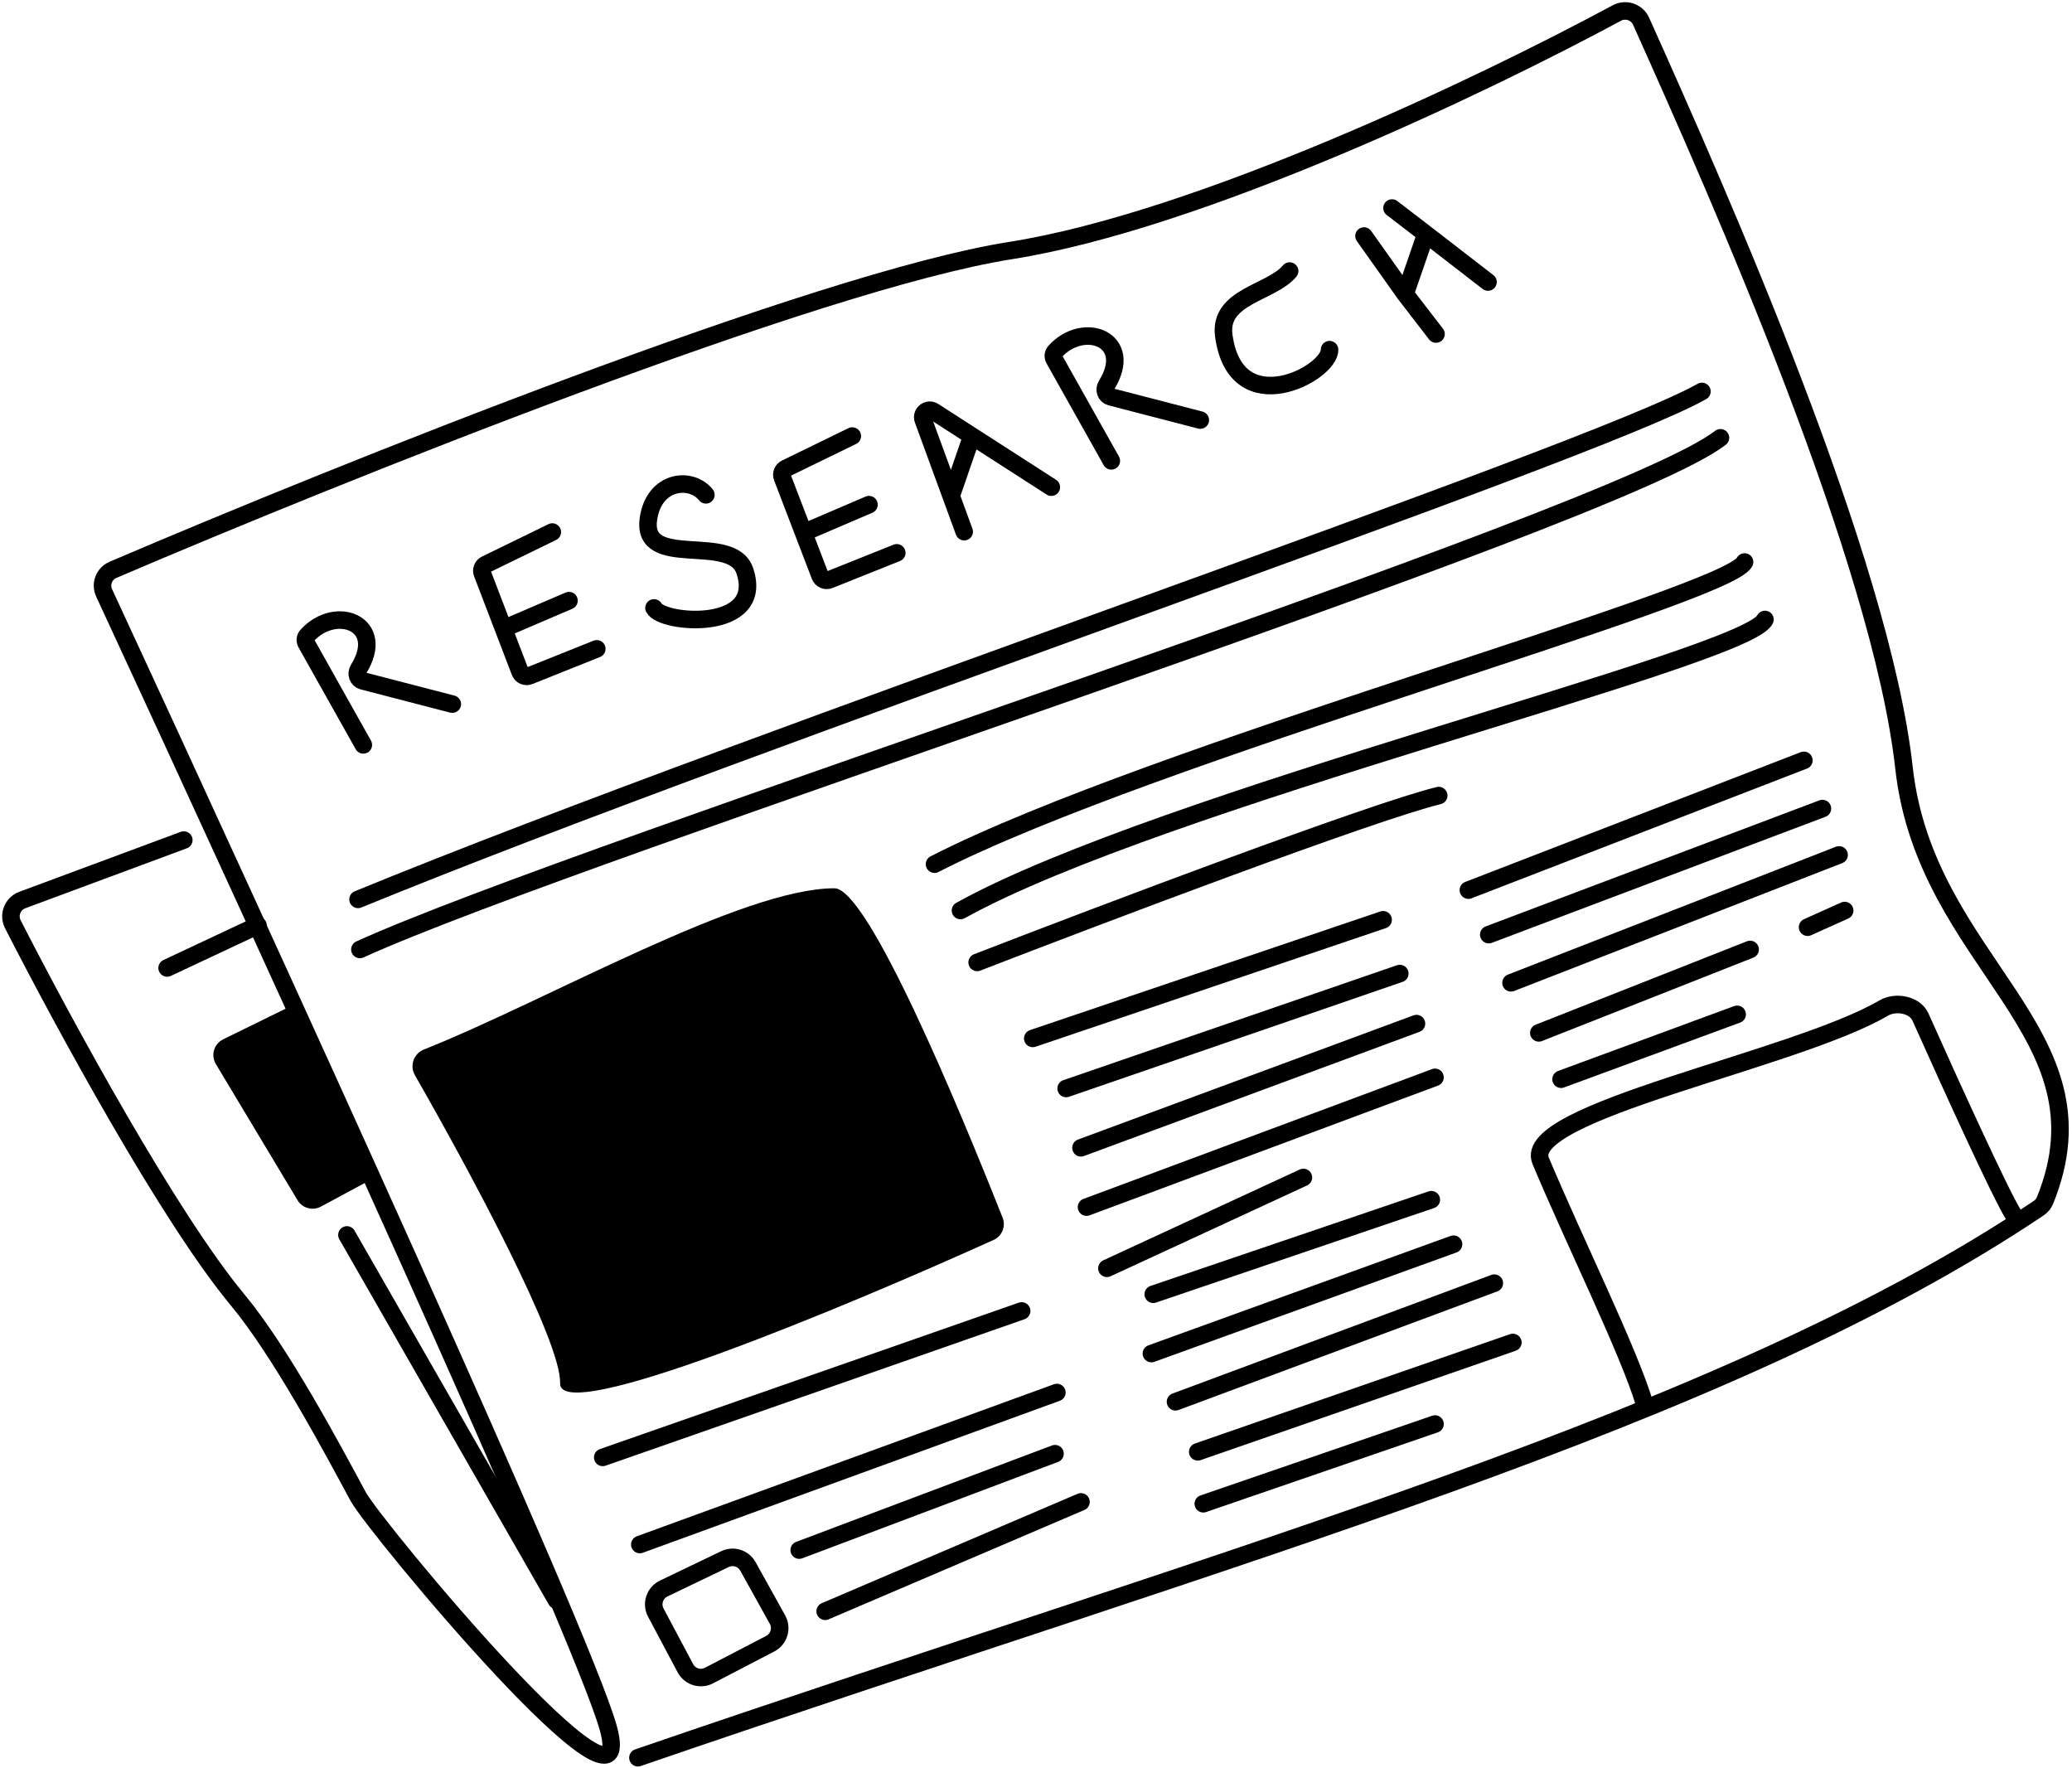 <svg width="518" height="442" viewBox="0 0 518 442" fill="none" xmlns="http://www.w3.org/2000/svg">
<path d="M55.796 259.801L71.067 252.316C73.296 251.223 75.986 252.198 76.999 254.464L92.948 290.159C93.884 292.255 93.045 294.719 91.024 295.807L80.22 301.625C78.158 302.735 75.588 302.028 74.383 300.02L53.967 265.993C52.646 263.792 53.491 260.931 55.796 259.801Z" fill="black"/>
<path d="M41.78 241.971L64.487 231.312" stroke="black" stroke-width="4.384" stroke-linecap="round"/>
<path d="M45.951 209.998L5.593 224.976C3.143 225.885 2.022 228.712 3.212 231.039C16.121 256.282 42.269 304.309 59.39 324.924C70.166 337.899 83.024 361.996 89.511 374.045C93.68 381.787 160.413 462.093 152.072 431.971C145.501 408.244 66.508 235.509 26.038 148.219C24.999 145.979 26.009 143.401 28.279 142.43C85.653 117.889 204.505 70.232 252.632 62.633C299.88 55.173 370.759 21.302 404.186 3.264C406.441 2.047 409.236 2.997 410.285 5.334C430.357 50.03 470.256 140.27 475.995 191.925C481.453 241.042 528.39 257.875 511.258 300.078C510.942 300.854 510.389 301.535 509.693 302.002C430.898 354.872 311.267 387.254 159.486 439.386" stroke="black" stroke-width="4.384" stroke-linecap="round"/>
<path d="M86.731 308.707L139.096 399.999" stroke="black" stroke-width="4.384" stroke-linecap="round"/>
<path d="M411.119 350.874C407.257 337.899 393.507 310.094 385.168 290.167C380.038 277.908 448.524 265.099 470.928 251.985C473.886 250.253 478.712 251.099 480.112 254.228C487.986 271.834 500.11 298.443 503.337 303.606" stroke="black" stroke-width="4.384" stroke-linecap="round"/>
<path d="M434.289 253.559L390.265 269.778" stroke="black" stroke-width="4.384" stroke-linecap="round"/>
<path d="M384.703 258.193L437.532 237.34" stroke="black" stroke-width="4.384" stroke-linecap="round"/>
<path d="M451.897 231.78L461.166 227.609" stroke="black" stroke-width="4.384" stroke-linecap="round"/>
<path d="M377.752 245.682L459.776 213.707" stroke="black" stroke-width="4.384" stroke-linecap="round"/>
<path d="M372.191 233.633L455.605 202.121" stroke="black" stroke-width="4.384" stroke-linecap="round"/>
<path d="M367.094 222.509L450.971 190.07" stroke="black" stroke-width="4.384" stroke-linecap="round"/>
<path d="M258.193 259.58L345.778 229.922" stroke="black" stroke-width="4.384" stroke-linecap="round"/>
<path d="M266.534 272.095L349.948 243.363" stroke="black" stroke-width="4.384" stroke-linecap="round"/>
<path d="M270.241 286.923L354.118 255.875" stroke="black" stroke-width="4.384" stroke-linecap="round"/>
<path d="M271.631 301.751L358.752 269.312" stroke="black" stroke-width="4.384" stroke-linecap="round"/>
<path d="M276.729 317.047L325.851 294.34" stroke="black" stroke-width="4.384" stroke-linecap="round"/>
<path d="M288.313 323.532L357.825 299.898" stroke="black" stroke-width="4.384" stroke-linecap="round"/>
<path d="M287.851 338.361L363.386 311.02" stroke="black" stroke-width="4.384" stroke-linecap="round"/>
<path d="M293.875 350.412L373.582 320.754" stroke="black" stroke-width="4.384" stroke-linecap="round"/>
<path d="M299.437 362.923L378.216 335.582" stroke="black" stroke-width="4.384" stroke-linecap="round"/>
<path d="M300.826 375.899L358.752 355.973" stroke="black" stroke-width="4.384" stroke-linecap="round"/>
<path d="M150.682 364.313L255.412 327.703" stroke="black" stroke-width="4.384" stroke-linecap="round"/>
<path d="M159.95 386.093L264.217 348.094" stroke="black" stroke-width="4.384" stroke-linecap="round"/>
<path d="M199.803 387.484L263.753 363.387" stroke="black" stroke-width="4.384" stroke-linecap="round"/>
<path d="M206.29 402.779L270.241 375.438" stroke="black" stroke-width="4.384" stroke-linecap="round"/>
<path d="M171.349 417.017L163.949 403.105C162.779 400.905 163.676 398.172 165.923 397.094L181.251 389.736C183.342 388.733 185.853 389.532 186.98 391.56L194.371 404.863C195.57 407.021 194.751 409.743 192.561 410.882L177.242 418.848C175.108 419.957 172.479 419.14 171.349 417.017Z" stroke="black" stroke-width="4.384" stroke-linecap="round"/>
<path d="M244.29 240.582C275.802 228.379 342.996 202.953 359.679 198.875" stroke="black" stroke-width="4.384" stroke-linecap="round"/>
<path d="M240.12 227.607C290.168 199.802 436.791 164.49 441.24 154.852" stroke="black" stroke-width="4.384" stroke-linecap="round"/>
<path d="M233.632 216.02C287.851 188.216 432.064 149.011 436.142 140.484" stroke="black" stroke-width="4.384" stroke-linecap="round"/>
<path d="M89.975 237.339C146.047 211.851 403.24 130.291 430.117 109.438" stroke="black" stroke-width="4.384" stroke-linecap="round"/>
<path d="M89.511 224.826C190.071 183.582 397.308 113.793 425.483 97.852" stroke="black" stroke-width="4.384" stroke-linecap="round"/>
<path d="M140.023 345.777C140.371 335.355 117.414 292.649 103.72 268.759C102.361 266.388 103.442 263.362 105.981 262.351C137.01 249.985 185.48 222.047 208.608 222.047C217.002 222.047 239.719 276.808 250.653 304.4C251.511 306.566 250.513 308.998 248.391 309.958C209.835 327.392 139.664 356.537 140.023 345.777Z" fill="black"/>
<path d="M241.049 132.902L237.784 123.988M262.829 121.78L242.961 108.988M237.784 123.988L230.796 104.905C230.218 103.326 231.978 101.918 233.392 102.828L242.961 108.988M237.784 123.988L242.961 108.988" stroke="black" stroke-width="4.384" stroke-linecap="round"/>
<path d="M359 83.5L351.285 73.487M372 70.5L356.461 58.487M351.285 73.487L356.461 58.487M351.285 73.487L341 59M356.461 58.487L348 52" stroke="black" stroke-width="4.384" stroke-linecap="round"/>
<path d="M138.073 133L121.444 141.101C120.627 141.499 120.25 142.456 120.575 143.305L130.022 167.948C130.372 168.862 131.402 169.312 132.31 168.949L149.195 162.195" stroke="black" stroke-width="4.384" stroke-linecap="round"/>
<path d="M126.024 157.1L142.244 150.148" stroke="black" stroke-width="4.384" stroke-linecap="round"/>
<path d="M213.073 109L196.444 117.101C195.627 117.499 195.25 118.456 195.575 119.305L205.022 143.948C205.372 144.862 206.402 145.312 207.31 144.949L224.195 138.195" stroke="black" stroke-width="4.384" stroke-linecap="round"/>
<path d="M201.024 133.1L217.244 126.148" stroke="black" stroke-width="4.384" stroke-linecap="round"/>
<path d="M176.473 123.696C172.762 119.062 163.498 119.989 162.107 129.721C160.254 142.696 182.958 132.964 186.205 142.696C191.338 158.082 165.506 155.98 163.498 151.964" stroke="black" stroke-width="4.384" stroke-linecap="round"/>
<path d="M332.386 87.406C332.532 93.383 308.95 105.861 305.948 83.929C304.591 74.016 317.821 73.27 322.409 67.755" stroke="black" stroke-width="4.384" stroke-linecap="round"/>
<path d="M90.829 186.204L76.564 160.795C76.222 160.185 76.267 159.422 76.736 158.903C83.923 150.945 96.754 155.855 89.612 167.318C88.942 168.394 89.429 169.88 90.657 170.198L113.073 176.009" stroke="black" stroke-width="4.384" stroke-linecap="round"/>
<path d="M277.829 115.204L263.564 89.795C263.222 89.185 263.267 88.422 263.736 87.903C270.923 79.945 283.754 84.855 276.612 96.317C275.941 97.394 276.429 98.879 277.657 99.198L300.073 105.009" stroke="black" stroke-width="4.384" stroke-linecap="round"/>
</svg>
